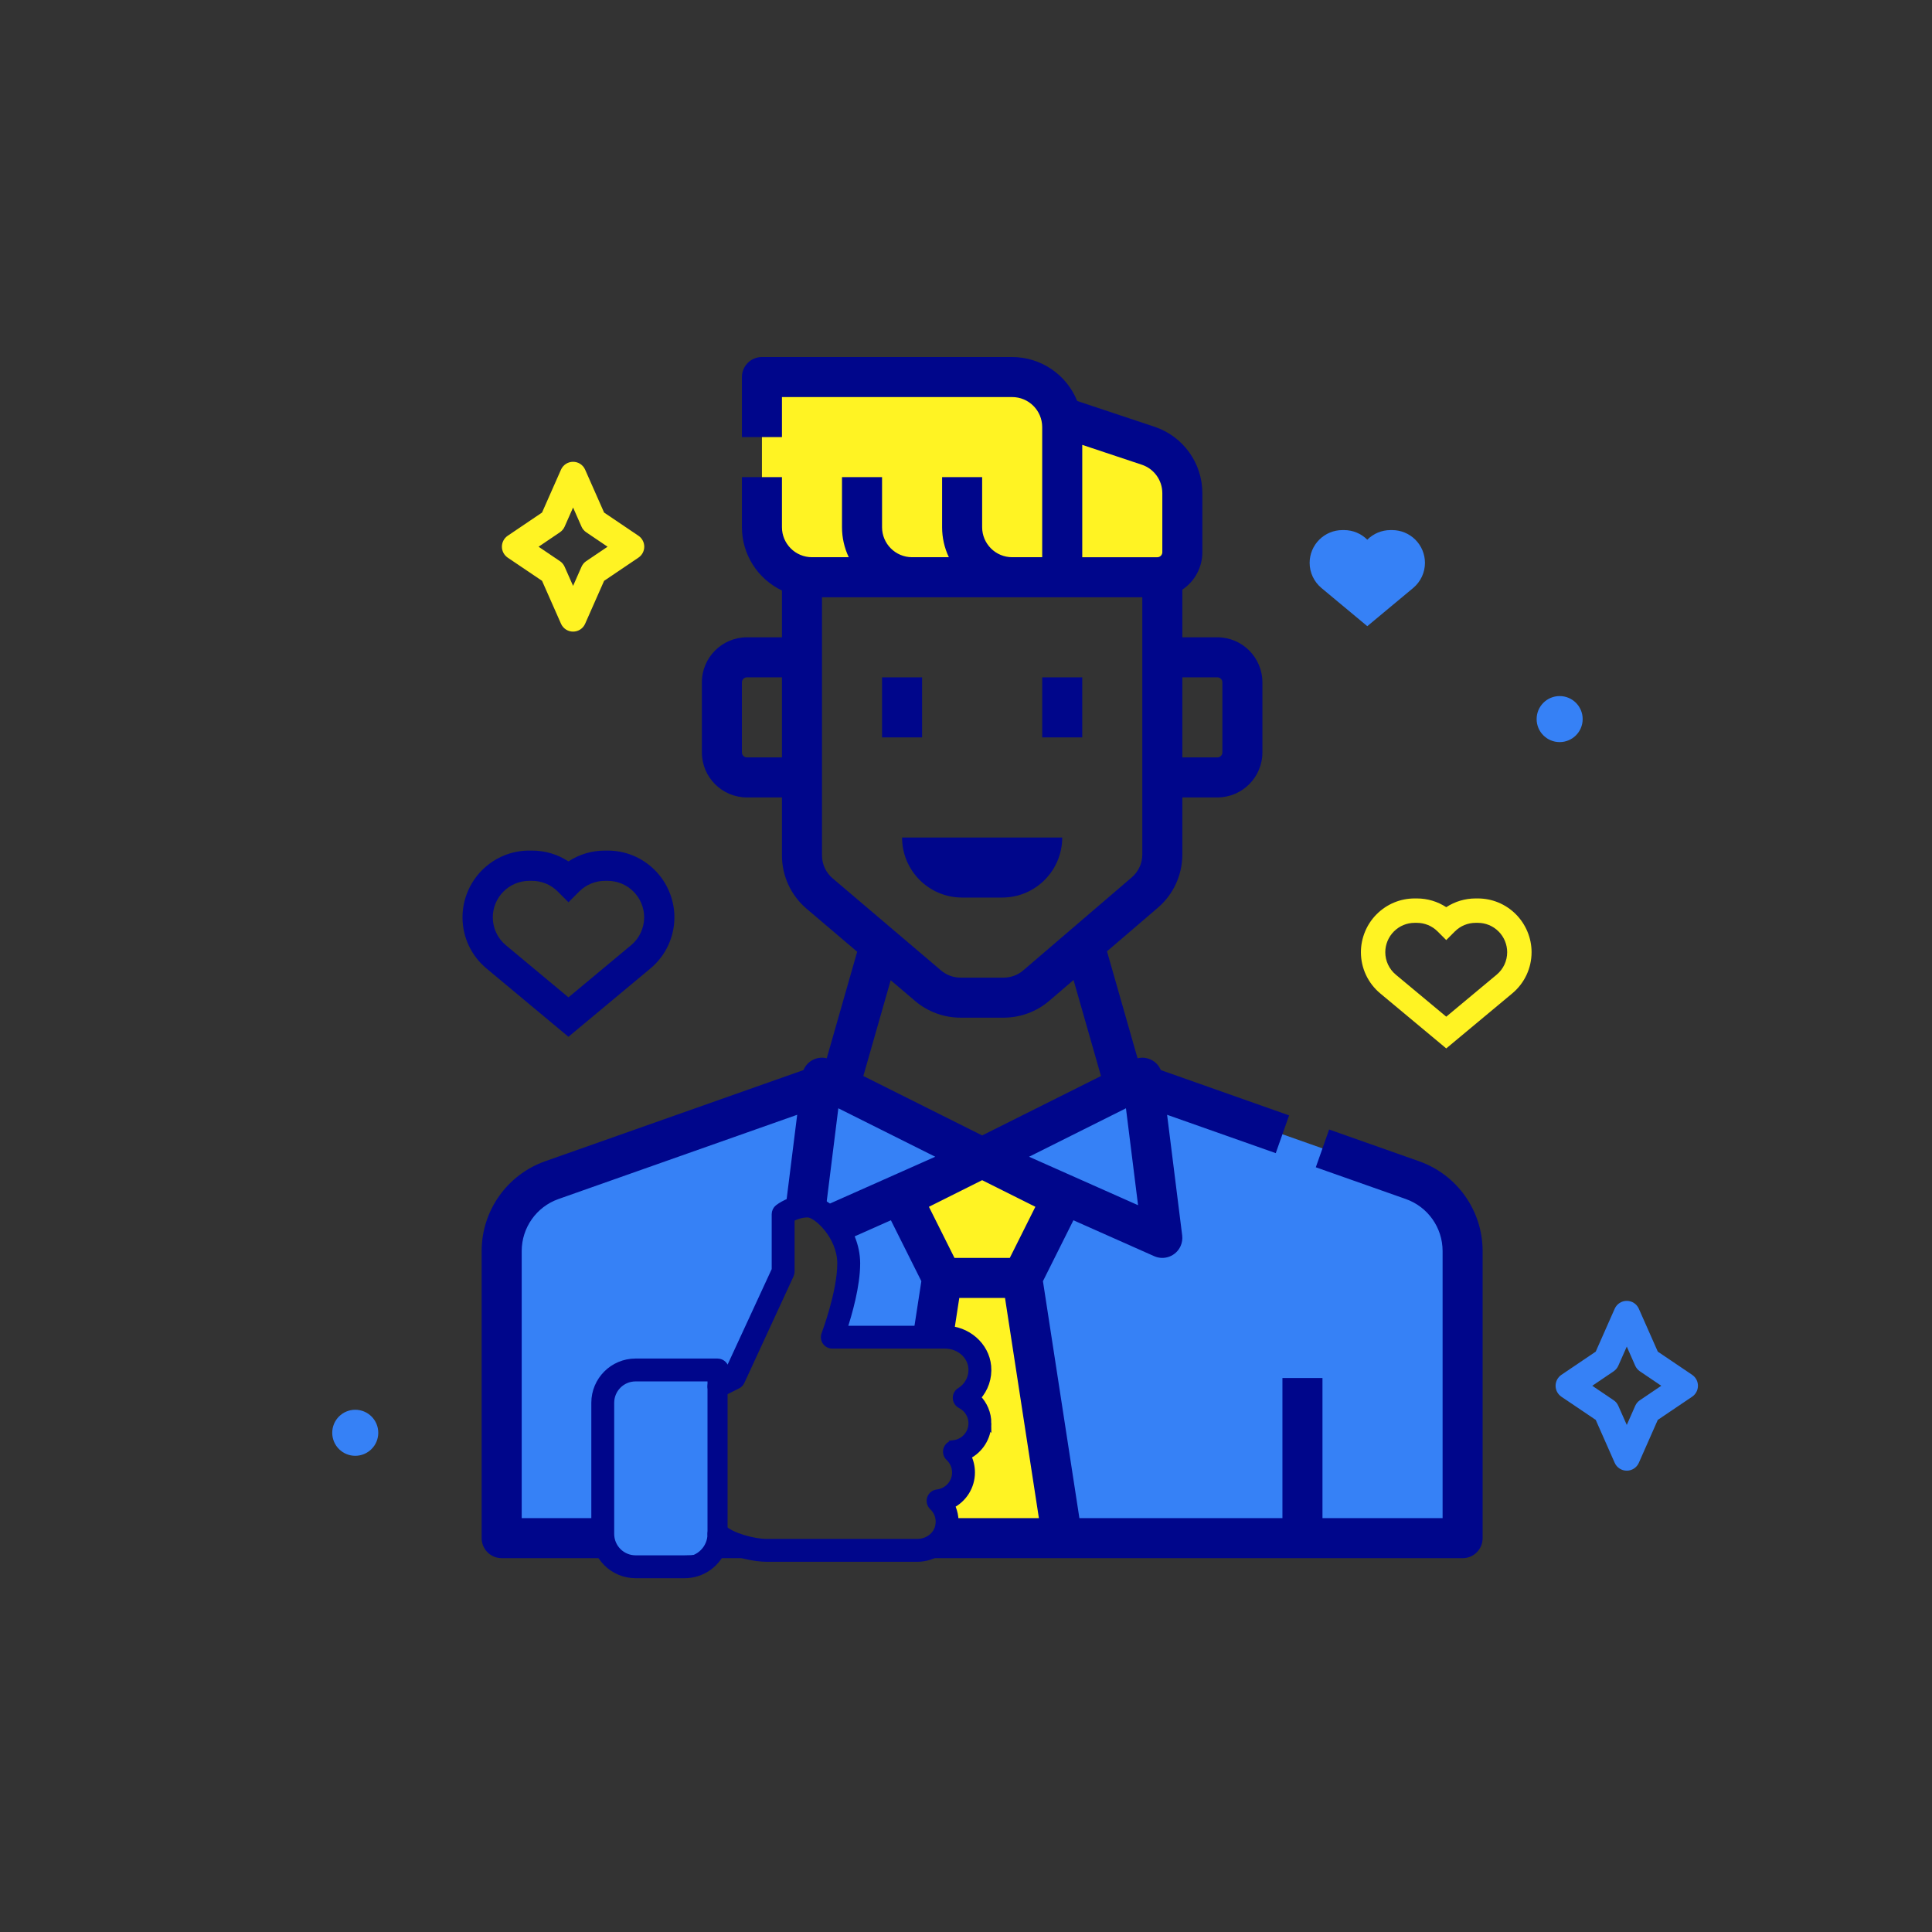 <svg xmlns="http://www.w3.org/2000/svg" xmlns:xlink="http://www.w3.org/1999/xlink" xmlns:xodm="http://www.corel.com/coreldraw/odm/2003" xml:space="preserve" width="105.145mm" height="105.145mm" style="shape-rendering:geometricPrecision; text-rendering:geometricPrecision; image-rendering:optimizeQuality; fill-rule:evenodd; clip-rule:evenodd" viewBox="0 0 2534.04 2534.04">
 <rect x="0" y="0" width="2534.04" height="2534.04" fill="#333333" stroke="none"/>
 <defs>
  <style type="text/css">
   <![CDATA[
    .str0 {stroke:#00068B;stroke-width:8.5;stroke-miterlimit:22.926}
    .str1 {stroke:#00068B;stroke-width:4.82;stroke-miterlimit:22.926}
    .fil0 {fill:none}
    .fil3 {fill:#00068B;fill-rule:nonzero}
    .fil4 {fill:#00068B;fill-rule:nonzero}
    .fil1 {fill:#3681F6;fill-rule:nonzero}
    .fil2 {fill:#FFF323;fill-rule:nonzero}
    .fil5 {fill:#FFF323;fill-rule:nonzero}
   ]]>
  </style>
 </defs>
 <g id="&#x421;&#x43B;&#x43E;&#x439;_x0020_1">
  <rect class="fil0" x="-0" y="-0" width="2534.04" height="2534.04"></rect>
  <path class="fil1" d="M658.03 2017.49l0 -376.71c0,-41.74 26.32,-78.95 65.69,-92.85l380.68 -134.36 183.81 236.32 183.8 -236.32 380.68 134.36c39.36,13.9 65.69,51.11 65.69,92.85l0 376.71 -670.46 0c1.73,-3.39 3.05,-7.01 3.9,-10.82 2.46,-11.23 1.02,-22.51 -3.88,-32.32 15.87,-7.97 26.57,-24.38 26.57,-43.04 0,-7.62 -1.75,-14.89 -5.04,-21.48 15.89,-8.01 26.55,-24.38 26.55,-43.06 0,-12.92 -5.16,-24.97 -14,-33.85 10.03,-10.99 15.15,-25.71 13.76,-41.04 -2.52,-27.34 -27.13,-48.76 -56.09,-48.76l-132.85 0c6.58,-20 17.12,-56.61 17.12,-86.05 0,-46.65 -39.64,-86.03 -64.53,-86.03 -22.33,0 -38.32,12.59 -38.96,13.09 -2.58,2.05 -4.04,5.15 -4.04,8.43l0 72.93 -61.96 134.18 -2.57 1.31 0 -4.1c0,-5.95 -4.82,-10.75 -10.75,-10.75l-107.55 0c-29.66,0 -53.77,24.11 -53.77,53.76l0 172.06c0,1.87 0.1,3.7 0.28,5.52l-122.07 0z"></path>
  <path class="fil2" d="M999.37 691.49l0 -196.93 328.22 0c36.25,0 65.64,29.39 65.64,65.64l0 196.93 -328.22 0c-36.25,0 -65.64,-29.39 -65.64,-65.64z"></path>
  <path class="fil2" d="M1517.95 757.13l-124.72 0 0 -210.06 112.66 37.56c26.8,8.93 44.88,34.02 44.88,62.27l0 77.41c0,18.13 -14.7,32.82 -32.82,32.82z"></path>
  <path class="fil1" d="M1078.14 1413.57l210.07 105.03 -184.14 81.83c-13.48,-17.9 -31.21,-29.38 -44.65,-29.38l-0.97 0.01 19.69 -157.49z"></path>
  <polygon class="fil1" points="1498.26,1413.57 1288.2,1518.6 1524.52,1623.63 "></polygon>
  <polygon class="fil2" points="1183.17,1571.11 1235.69,1676.14 1340.72,1676.14 1393.23,1571.11 1288.2,1518.6 "></polygon>
  <path class="fil2" d="M1225.38 1743.12l10.31 -66.98 105.03 0 52.51 341.35 -145.3 0c1.73,-3.39 3.05,-7.01 3.9,-10.82 2.46,-11.23 1.02,-22.51 -3.88,-32.32 15.87,-7.97 26.57,-24.38 26.57,-43.04 0,-7.62 -1.75,-14.89 -5.04,-21.48 15.89,-8.01 26.55,-24.38 26.55,-43.06 0,-12.92 -5.16,-24.97 -14,-33.85 10.03,-10.99 15.15,-25.71 13.76,-41.04 -2.52,-27.34 -27.13,-48.76 -56.09,-48.76l-14.3 0z"></path>
  <path class="fil3" d="M779.82 1991.23l-95.54 0 0 -350.45c0.04,-30.6 19.33,-57.87 48.17,-68.09l313.15 -110.52 -14.45 115.54c6.91,-3.31 16.74,-6.66 28.26,-6.66 7.3,0 15.88,3.39 24.34,9.36l15.83 -126.76 127.1 63.55 -142.64 63.41c12.94,9.21 25.6,24.42 33.08,42.74l51.39 -22.84 39.95 79.88 -9.65 62.73 40.87 0c4.13,0 8.17,0.43 12.07,1.26l6.46 -41.98 59.98 0 44.44 288.83 -109.85 0c0.48,5.06 0.18,10.25 -0.96,15.44 -4.32,19.56 -21.28,34.27 -41.65,37.08l708.2 0c14.51,0 26.26,-11.76 26.26,-26.26l0 -376.71c-0.07,-52.86 -33.38,-99.96 -83.21,-117.61l0 0 -118.1 -41.69 -17.49 49.53 118.12 41.68c28.84,10.22 48.13,37.49 48.17,68.09l0 350.45 -157.55 0 0 -183.8 -52.52 0 0 183.8 -266.3 0 -47.82 -310.82 39.95 -79.88 105.96 47.09c13.24,5.9 28.77,-0.08 34.66,-13.33 1.94,-4.36 2.65,-9.17 2.06,-13.91l-19.78 -158.2 142.52 50.31 17.49 -49.53 -168.26 -59.41c-4.95,-11.99 -17.9,-18.56 -30.5,-15.49l-40.08 -140.29 66.74 -57.2c20.37,-17.45 32.09,-42.95 32.07,-69.78l0 -74.84 45.95 0c32.61,-0.04 59.04,-26.46 59.07,-59.08l0 -91.9c-0.03,-32.62 -26.46,-59.04 -59.07,-59.08l-45.95 0 0 -62.49c16.41,-10.96 26.25,-29.38 26.26,-49.1l0 -77.42c0.03,-39.56 -25.3,-74.71 -62.84,-87.17l-101.33 -33.78c-14.02,-34.8 -47.76,-57.6 -85.27,-57.64l-328.22 0c-14.5,0 -26.25,11.76 -26.25,26.26l0 78.77 52.51 0 0 -52.51 301.96 0c21.74,0.02 39.36,17.64 39.38,39.39l0 170.66 -39.38 0c-21.75,-0.02 -39.37,-17.63 -39.38,-39.38l0 -65.65 -52.52 0 0 65.65c-0.01,13.62 3.01,27.09 8.86,39.38l-48.25 0c-21.74,-0.02 -39.36,-17.63 -39.38,-39.38l0 -65.65 -52.52 0 0 65.65c-0.02,13.62 3.01,27.09 8.86,39.38l-48.25 0c-21.74,-0.02 -39.37,-17.63 -39.38,-39.38l0 -65.65 -52.51 0 0 65.65c0.02,35.5 20.46,67.81 52.51,83.04l0 61.37 -45.95 0c-32.61,0.04 -59.05,26.46 -59.08,59.08l0 91.9c0.03,32.62 26.47,59.05 59.08,59.08l45.95 0 0 76.01c-0.02,26.97 11.82,52.58 32.39,70.03l66.28 56.34 -39.91 139.72c-12.61,-3.09 -25.58,3.49 -30.53,15.49l-338.88 119.61c-49.83,17.65 -83.16,64.75 -83.22,117.61l0 376.71c0,14.5 11.76,26.26 26.27,26.26l132.21 0c-6.55,-8.91 -10.42,-19.9 -10.42,-31.78l0 -20.74zm420.48 -678.31c16.61,14.12 37.71,21.86 59.52,21.87l56.61 0c21.94,-0.01 43.15,-7.85 59.81,-22.12l31.84 -27.28 35.98 125.92 -155.85 77.93 -155.85 -77.93 35.89 -125.63 32.05 27.23zm-122.16 -190.95l0 -338.59 420.13 0 0 337.41c0,11.49 -5.02,22.42 -13.76,29.91l-142.45 122.09c-7.14,6.12 -16.23,9.48 -25.63,9.48l-56.61 0c-9.35,0 -18.39,-3.33 -25.5,-9.37l-142.3 -120.93c-8.81,-7.48 -13.88,-18.45 -13.88,-30l0 0zm-98.46 -128.53c-3.63,0 -6.56,-2.94 -6.56,-6.57l0 -91.9c0,-3.62 2.93,-6.57 6.56,-6.57l45.95 0 0 105.03 -45.95 0zm439.81 -409.94l78.12 26.03c16.08,5.36 26.93,20.41 26.91,37.36l0 77.42c0,3.63 -2.94,6.56 -6.56,6.56l-98.46 0 0 -147.36zm177.23 304.91c3.63,0 6.56,2.94 6.56,6.57l0 91.9c0,3.63 -2.94,6.57 -6.56,6.57l-45.95 0 0 -105.03 45.95 0zm-247 628.8l127.1 -63.55 15.88 127.1 -142.98 -63.55zm-131.32 65.64l69.8 -34.9 69.8 34.9 -33.52 67.03 -72.58 0 -33.51 -67.03zm-276.94 460.89l55.1 0c-14.52,-1.44 -33.25,-6.06 -47.84,-13.57 -1.77,4.89 -4.22,9.45 -7.25,13.57z"></path>
  <polygon class="fil3" points="1366.98,967.19 1419.49,967.19 1419.49,888.42 1366.98,888.42 "></polygon>
  <polygon class="fil3" points="1156.91,967.19 1209.43,967.19 1209.43,888.42 1156.91,888.42 "></polygon>
  <path class="fil3" d="M1314.46 1177.25c43.51,0 78.77,-35.27 78.77,-78.77l-210.06 0c0,43.51 35.27,78.77 78.77,78.77l52.51 0z"></path>
  <path class="fil4" d="M884.57 1203.13c0,-22.99 -9.33,-45.5 -25.67,-61.84 -16.56,-16.55 -38.55,-25.67 -61.96,-25.67l-3.42 0c-17.27,0 -33.79,4.96 -47.92,14.23 -14.13,-9.27 -30.65,-14.23 -47.92,-14.23l-3.42 0c-23.41,0 -45.4,9.11 -62.06,25.77 -16.24,16.24 -25.57,38.75 -25.57,61.74 0,25.99 11.43,50.43 31.42,67.1l107.54 89.61 107.56 -89.63c19.97,-16.66 31.41,-41.1 31.41,-67.08l0 0zm-56.82 36.59l-82.15 68.43 -82.13 -68.41c-10.9,-9.09 -17.13,-22.43 -17.13,-36.61 0,-12.55 5.08,-24.82 14.04,-33.77 9.05,-9.05 21.1,-14.04 33.89,-14.04l3.42 0c12.8,0 24.84,4.98 33.89,14.04l14.04 14.04 14.04 -14.04c9.05,-9.05 21.1,-14.04 33.89,-14.04l3.41 0c12.8,0 24.84,4.98 33.99,14.13 8.85,8.85 13.94,21.12 13.94,33.67 0,14.17 -6.23,27.52 -17.11,36.59l0 0z"></path>
  <path class="fil1" d="M2116.47 1836.55l-28.03 -18.94 28.02 -18.96c1.32,-0.89 2.53,-2 3.58,-3.26 1.02,-1.22 1.88,-2.6 2.54,-4.07l11.13 -25.12 11.07 25.12c0.65,1.47 1.51,2.84 2.54,4.07 1.05,1.25 2.26,2.35 3.57,3.25l28.05 18.96 -28.04 18.95c-1.33,0.88 -2.53,1.97 -3.57,3.21 -1.03,1.23 -1.9,2.62 -2.55,4.1l-11.07 25.11 -11.13 -25.11c-0.65,-1.48 -1.52,-2.87 -2.54,-4.1 -1.04,-1.24 -2.23,-2.33 -3.56,-3.21zm7.8 89.62c2.73,1.78 5.99,2.79 9.43,2.79 3.43,0 6.7,-1.01 9.42,-2.79 2.76,-1.8 5.01,-4.38 6.39,-7.49l24.87 -56.33 45.09 -30.43c2.36,-1.61 4.27,-3.77 5.57,-6.23 1.3,-2.44 2.02,-5.22 2.02,-8.08 0,-2.88 -0.72,-5.67 -2.01,-8.12 -1.3,-2.45 -3.21,-4.61 -5.57,-6.23l-45.09 -30.45 -24.89 -56.29c-1.38,-3.13 -3.63,-5.71 -6.36,-7.49 -2.73,-1.78 -5.99,-2.79 -9.43,-2.79 -3.44,0 -6.7,1 -9.43,2.78 -2.75,1.78 -5,4.36 -6.4,7.48l-24.89 56.31 -45.08 30.46c-2.36,1.61 -4.27,3.78 -5.57,6.23 -1.3,2.45 -2.01,5.23 -2.01,8.11 0,2.86 0.72,5.64 2.01,8.09 1.3,2.45 3.2,4.61 5.56,6.23l45.08 30.43 24.89 56.33c1.39,3.12 3.64,5.7 6.39,7.49z"></path>
  <circle class="fil1" cx="465.95" cy="1879.26" r="30.19"></circle>
  <path class="fil1" d="M1856.4 707.87c8.07,8.07 12.6,19.03 12.6,30.38 0,12.73 -5.67,24.71 -15.38,32.9l-60.25 50.16 -60.25 -50.16c-9.71,-8.19 -15.38,-20.17 -15.38,-32.9 0,-11.34 4.54,-22.31 12.6,-30.38 8.07,-8.07 19.03,-12.6 30.38,-12.6l2.27 0c11.34,0 22.31,4.54 30.38,12.6 8.07,-8.07 19.03,-12.6 30.38,-12.6l2.27 0c11.34,0 22.31,4.54 30.38,12.6l0 0z"></path>
  <path class="fil5" d="M734.42 736.02l-28.02 -18.92 28.02 -18.97c1.32,-0.89 2.52,-2 3.57,-3.25 1.06,-1.26 1.92,-2.64 2.56,-4.08l11.11 -25.13 11.07 25.12c0.62,1.45 1.49,2.82 2.54,4.08 1.05,1.26 2.27,2.36 3.59,3.25l28.03 18.97 -28.03 18.92c-1.34,0.89 -2.54,1.98 -3.58,3.22 -1.03,1.23 -1.9,2.62 -2.55,4.1l-11.07 25.12 -11.12 -25.12c-0.65,-1.47 -1.51,-2.85 -2.55,-4.1 -1.02,-1.22 -2.22,-2.31 -3.56,-3.21zm7.81 89.62c2.73,1.78 5.99,2.79 9.42,2.79 3.43,0 6.7,-1.01 9.43,-2.79 2.74,-1.78 4.98,-4.37 6.37,-7.5l24.89 -56.32 45.08 -30.44c2.36,-1.61 4.27,-3.76 5.58,-6.23 1.3,-2.45 2.02,-5.22 2.02,-8.08 0,-2.88 -0.72,-5.67 -2.02,-8.13 -1.31,-2.47 -3.21,-4.63 -5.57,-6.23l-45.09 -30.44 -24.89 -56.29c-1.38,-3.13 -3.62,-5.7 -6.36,-7.49 -2.73,-1.78 -5.99,-2.79 -9.44,-2.79 -3.43,0 -6.69,1 -9.42,2.78 -2.75,1.79 -5,4.36 -6.4,7.48l-24.88 56.31 -45.08 30.46c-2.36,1.61 -4.27,3.77 -5.56,6.23 -1.3,2.45 -2.01,5.23 -2.01,8.11 0,2.86 0.72,5.64 2.01,8.08 1.3,2.45 3.2,4.61 5.56,6.23l45.08 30.43 24.89 56.32c1.39,3.13 3.64,5.71 6.39,7.5z"></path>
  <path class="fil1" d="M930.37 1786.14l-96.78 0c-29.67,0 -53.78,24.12 -53.78,53.78l0 172.05c0,29.65 24.11,53.77 53.78,53.77l64.51 0c12.09,0 23.27,-4.02 32.26,-10.78l0 -268.82z"></path>
  <path class="fil4 str0" d="M1296.02 1866.79c0,-12.93 -5.15,-24.97 -14.01,-33.85 10.05,-10.99 15.17,-25.72 13.77,-41.06 -2.52,-27.34 -27.14,-48.76 -56.09,-48.76l-132.86 0c6.58,-19.98 17.12,-56.61 17.12,-86.03 0,-46.65 -39.64,-86.03 -64.52,-86.03 -22.33,0 -38.3,12.58 -38.97,13.1 -2.56,2.04 -4.05,5.14 -4.05,8.41l0 72.93 -61.97 134.19 -2.56 1.31 0 -4.11c0,-5.94 -4.82,-10.76 -10.75,-10.76l-107.54 0c-29.66,0 -53.77,24.11 -53.77,53.77l0 172.06c0,29.66 24.11,53.77 53.77,53.77l64.52 0c23.25,0 43.12,-14.84 50.61,-35.55 17.9,9.2 41.99,14.05 56.93,14.05l197.42 0c23.43,0 43.92,-15.79 48.74,-37.55 2.47,-11.23 1.03,-22.52 -3.88,-32.33 15.87,-7.98 26.56,-24.39 26.56,-43.04 0,-7.61 -1.74,-14.9 -5.03,-21.49 15.87,-8 26.54,-24.39 26.54,-43.04zm-45.36 26.54c-4.15,0.49 -7.65,3.31 -8.99,7.29 -1.31,3.98 -0.21,8.34 2.84,11.23 5.46,5.14 8.5,12.06 8.5,19.46 0,13.57 -10.26,24.97 -23.83,26.54 -4.15,0.49 -7.65,3.31 -8.99,7.29 -1.31,3.98 -0.21,8.35 2.84,11.23 7.08,6.67 9.92,16.02 7.79,25.66 -2.65,12 -14.3,20.69 -27.72,20.69l-197.43 0c-17.47,0 -46.76,-8.19 -56.91,-18.37 -3.08,-3.05 -7.72,-3.95 -11.72,-2.32 -4.02,1.66 1.84,11.12 1.84,15.46 0,17.79 2.6,26.26 -40.75,26.74l-64.52 0c-17.79,0 -32.26,-14.48 -32.26,-32.27l0 -172.06c0,-17.79 14.47,-32.26 32.26,-32.26l96.79 0 8.49 4.81c0,3.72 -6.41,13.23 -3.23,15.21 3.14,1.89 6.96,1.99 10.31,0.35l21.5 -10.75c2.17,-1.08 3.92,-2.88 4.95,-5.1l64.52 -139.81c0.65,-1.42 0.99,-2.97 0.99,-4.51l0 -69.45c4.47,-2.48 12.24,-5.83 21.5,-5.83 11.79,0 43.02,29.29 43.02,64.52 0,37.85 -20.6,92.42 -20.8,92.96 -1.25,3.29 -0.82,7.01 1.18,9.93 2.02,2.9 5.34,4.64 8.86,4.64l148 0c17.94,0 33.16,12.84 34.67,29.23 1.14,12.26 -4.75,23.91 -15.31,30.43 -3.29,2.02 -5.25,5.68 -5.1,9.57 0.15,3.89 2.39,7.38 5.83,9.16 9.1,4.62 14.73,13.74 14.73,23.77 0,13.57 -10.26,24.97 -23.85,26.54z"></path>
  <path class="fil4 str1" d="M941.13 1807.64c-5.94,0 -10.75,4.82 -10.75,10.75l0 193.57c0,5.94 4.82,10.75 10.75,10.75 5.94,0 10.76,-4.82 10.76,-10.75l0 -193.57c0,-5.94 -4.82,-10.75 -10.76,-10.75z"></path>
  <path class="fil5" d="M2008.84 1248.9c0,-18.52 -7.51,-36.65 -20.67,-49.81 -13.33,-13.33 -31.05,-20.68 -49.9,-20.68l-2.75 0c-13.91,0 -27.21,4 -38.6,11.46 -11.39,-7.47 -24.69,-11.46 -38.6,-11.46l-2.75 0c-18.85,0 -36.57,7.34 -49.98,20.75 -13.08,13.08 -20.59,31.21 -20.59,49.73 0,20.93 9.21,40.61 25.31,54.04l86.61 72.18 86.63 -72.19c16.08,-13.42 25.29,-33.1 25.29,-54.03l0 0zm-45.76 29.47l-66.17 55.12 -66.15 -55.1c-8.78,-7.32 -13.8,-18.07 -13.8,-29.48 0,-10.1 4.09,-19.98 11.3,-27.2 7.29,-7.29 17,-11.3 27.3,-11.3l2.75 0c10.31,0 20,4.01 27.29,11.3l11.31 11.31 11.3 -11.31c7.29,-7.29 17,-11.3 27.29,-11.3l2.75 0c10.31,0 20,4.01 27.37,11.38 7.13,7.13 11.22,17.01 11.22,27.12 0,11.42 -5.02,22.16 -13.78,29.47l0 -0z"></path>
  <circle class="fil1" cx="2045.66" cy="943.16" r="30.19"></circle>
  <path class="fil4 str1" d="M935.64 1786.14l-102.04 0c-29.67,0 -53.78,24.13 -53.78,53.78l0 172.05c0,29.64 24.11,53.77 53.78,53.77l64.51 0c14.57,0 27.82,-5.84 37.53,-15.3l0 -47.7c-3.23,1.89 -5.27,5.4 -5.27,9.24 0,17.78 -14.47,32.27 -32.26,32.27l-64.51 0c-17.8,0 -32.28,-14.49 -32.28,-32.27l0 -172.05c0,-17.81 14.48,-32.29 32.28,-32.29l96.78 0 0 10.76c0,3.73 1.96,7.21 5.11,9.18l0.15 0.09 0 -41.52z"></path>
 </g>
</svg>